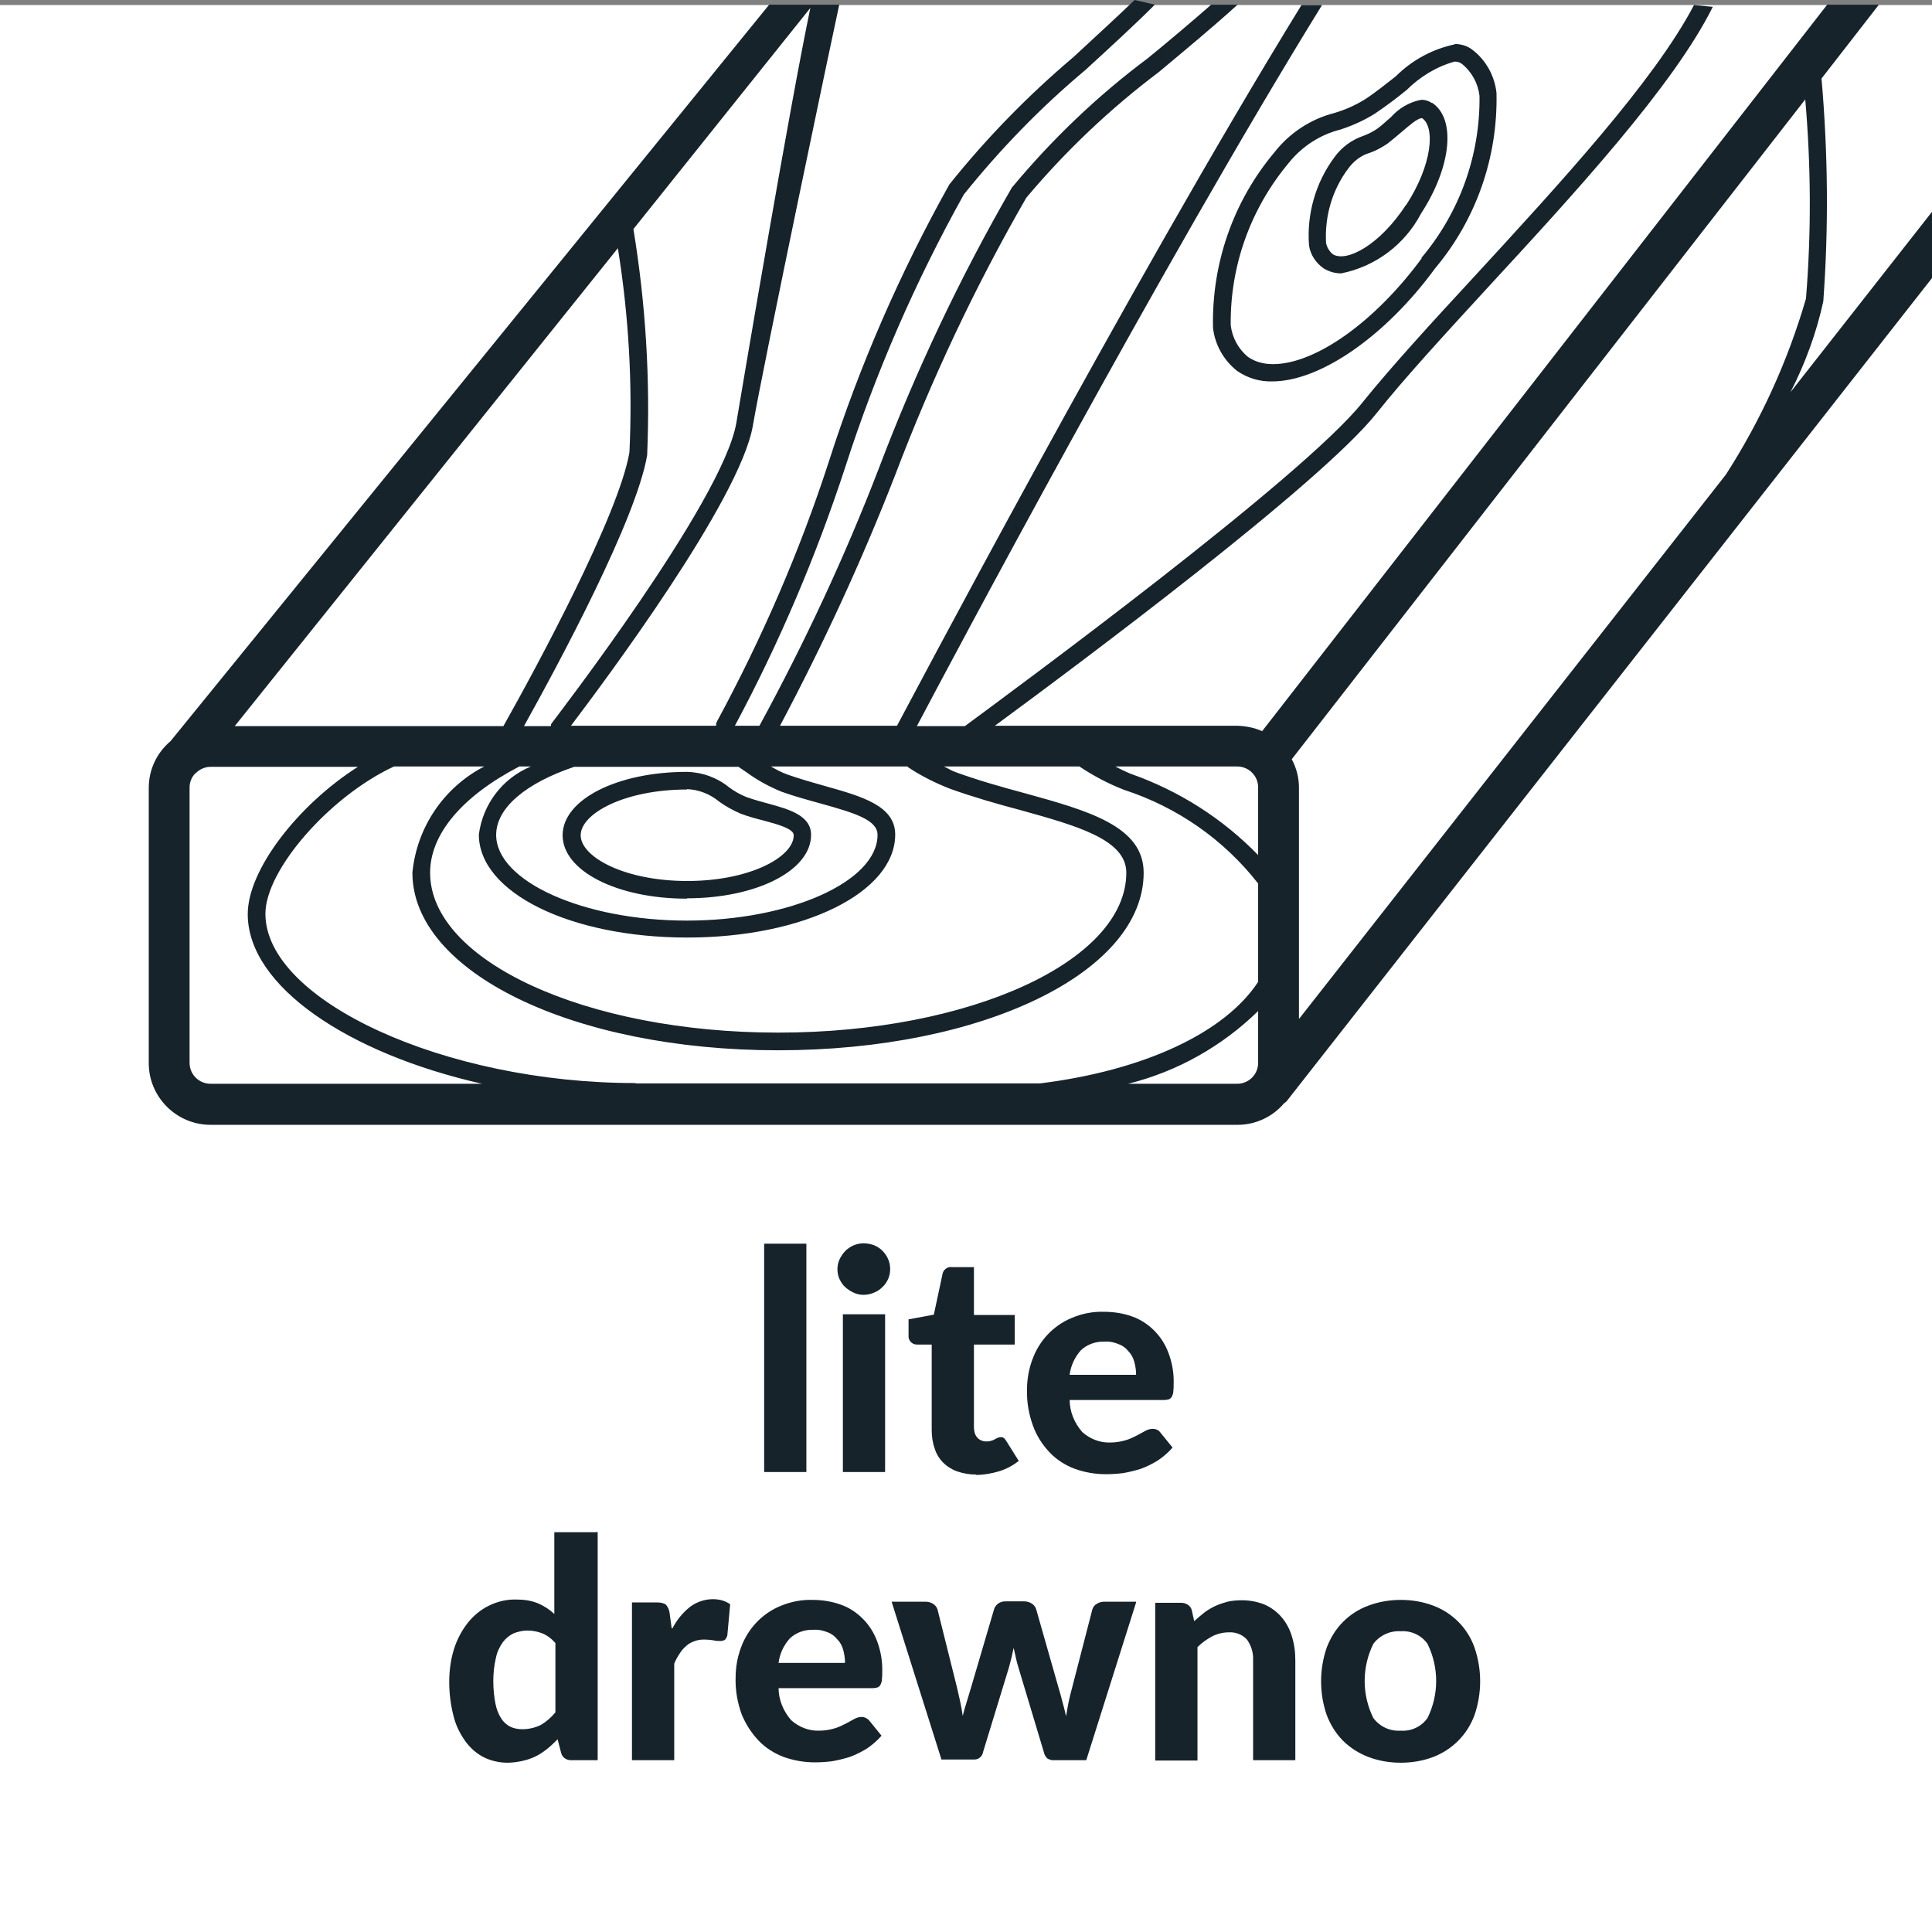 <svg width="48" height="48" viewBox="0 0 48 48" fill="none" xmlns="http://www.w3.org/2000/svg">
<rect x="0" y="0" width="48" height="48" fill="#808080" stroke="none"/>
<path d="M48 0.125H0V48H48V0.125Z" fill="white"/>
<path d="M45.389 0.125L31.357 18.166C31.16 18.076 30.953 18.04 30.747 18.031H24.718C26.736 16.546 32.81 12.027 34.21 10.255C34.892 9.396 35.906 8.295 36.982 7.123C39.145 4.779 41.585 2.121 42.554 0.17L42.087 0.125C41.1 2.013 38.741 4.573 36.659 6.837C35.574 8.009 34.56 9.119 33.86 9.987C32.371 11.866 25.157 17.163 23.973 18.04H22.78C23.578 16.528 28.836 6.622 32.846 0.125H32.335C28.01 7.159 22.358 17.906 22.286 18.031H19.379C20.447 16.018 21.407 13.942 22.233 11.821C23.139 9.432 24.224 7.123 25.498 4.913C26.476 3.749 27.58 2.702 28.791 1.79C29.455 1.235 30.137 0.671 30.747 0.116H30.092C29.59 0.555 29.051 1.011 28.513 1.45C27.266 2.38 26.135 3.463 25.139 4.662C23.847 6.899 22.744 9.235 21.829 11.651C20.985 13.843 19.989 15.973 18.868 18.031H18.258C19.361 15.973 20.277 13.817 21.003 11.597C21.757 9.253 22.744 6.989 23.946 4.832C24.852 3.705 25.857 2.667 26.97 1.736C27.553 1.199 28.154 0.653 28.692 0.116L28.19 0C27.705 0.465 27.185 0.94 26.674 1.414C25.543 2.371 24.511 3.427 23.587 4.582C22.367 6.765 21.362 9.065 20.6 11.445C19.873 13.691 18.931 15.857 17.809 17.933C17.791 17.96 17.791 17.995 17.791 18.031H14.185C14.956 17.011 18.392 12.43 18.706 10.568C18.967 9.047 20.734 0.635 20.851 0.116H19.11L4.235 18.416C3.894 18.703 3.696 19.123 3.696 19.57V26.416C3.696 27.257 4.387 27.946 5.231 27.946H30.747C31.195 27.946 31.617 27.749 31.904 27.409C31.931 27.392 31.958 27.374 31.976 27.347L48 6.908V5.262L44.483 9.745C44.851 9.029 45.129 8.268 45.299 7.49C45.434 5.647 45.416 3.794 45.255 1.951L46.681 0.116H45.389V0.125ZM22.547 19.052C22.878 19.275 23.237 19.454 23.605 19.597C24.179 19.803 24.772 19.973 25.346 20.125C26.763 20.519 27.983 20.859 27.983 21.682C27.983 23.875 24.108 25.655 19.334 25.655C14.562 25.655 10.686 23.875 10.686 21.682C10.686 20.716 11.493 19.776 12.902 19.043H13.189C12.48 19.338 11.995 19.982 11.897 20.734C11.897 22.174 14.167 23.293 17.074 23.293C19.98 23.293 22.241 22.166 22.241 20.734C22.241 20.018 21.407 19.785 20.519 19.535C20.205 19.445 19.882 19.356 19.577 19.248C19.424 19.195 19.29 19.123 19.155 19.043H22.555L22.547 19.052ZM14.265 19.052H18.348C18.41 19.096 18.482 19.141 18.545 19.186C18.814 19.383 19.11 19.544 19.415 19.669C19.738 19.785 20.07 19.875 20.393 19.964C21.264 20.206 21.802 20.376 21.802 20.743C21.802 21.897 19.631 22.872 17.065 22.872C14.499 22.872 12.327 21.897 12.327 20.743C12.327 20.054 13.099 19.445 14.265 19.052ZM20.133 0.197C19.613 2.685 18.509 9.226 18.294 10.506C17.962 12.456 13.736 17.924 13.7 17.978C13.682 17.995 13.7 18.013 13.682 18.04H13.018C13.915 16.43 15.809 12.895 16.078 11.311C16.159 9.432 16.042 7.553 15.737 5.691L20.133 0.197ZM15.351 6.166C15.62 7.839 15.719 9.539 15.638 11.239C15.369 12.805 13.332 16.573 12.507 18.04H5.832L15.351 6.166ZM5.231 26.926C4.944 26.926 4.71 26.694 4.71 26.407V19.561C4.71 19.427 4.764 19.302 4.854 19.212C4.872 19.204 4.89 19.186 4.908 19.168C4.997 19.096 5.114 19.052 5.231 19.052H8.891C7.402 20 6.155 21.611 6.155 22.711C6.155 24.501 8.649 26.174 11.977 26.926H5.222H5.231ZM31.258 26.407C31.258 26.694 31.025 26.926 30.738 26.926H28.028C29.249 26.622 30.361 25.995 31.258 25.119V26.416V26.407ZM31.258 24.394C30.433 25.655 28.432 26.595 25.839 26.917H15.8C15.8 26.917 15.782 26.908 15.773 26.908C11.053 26.908 6.594 24.859 6.594 22.703C6.594 21.611 8.191 19.785 9.788 19.043H12.031C11.027 19.561 10.354 20.555 10.246 21.682C10.246 24.152 14.239 26.094 19.334 26.094C24.431 26.094 28.414 24.152 28.414 21.682C28.414 20.528 27.041 20.143 25.453 19.705C24.888 19.553 24.314 19.392 23.749 19.186C23.641 19.15 23.551 19.087 23.453 19.043H26.817C27.167 19.275 27.535 19.472 27.93 19.624C29.249 20.054 30.406 20.859 31.258 21.951V24.394ZM31.258 21.244C30.37 20.331 29.284 19.642 28.082 19.221C27.957 19.168 27.84 19.114 27.714 19.043H30.738C31.025 19.043 31.258 19.275 31.258 19.561V21.244ZM32.272 25.306V19.561C32.272 19.32 32.209 19.078 32.093 18.863L44.851 2.47C44.994 4.116 45.003 5.772 44.869 7.418C44.42 8.966 43.747 10.443 42.877 11.794L32.281 25.306H32.272Z" fill="#16232B"/>
<path d="M36.148 1.101C35.592 1.217 35.081 1.494 34.677 1.897C34.434 2.085 34.183 2.291 33.923 2.461C33.681 2.613 33.421 2.729 33.142 2.81C32.559 2.962 32.039 3.302 31.662 3.785C30.639 5.002 30.101 6.55 30.137 8.143C30.182 8.564 30.406 8.957 30.738 9.217C30.998 9.396 31.303 9.485 31.608 9.476C32.802 9.476 34.425 8.349 35.655 6.667C36.678 5.449 37.216 3.901 37.18 2.309C37.135 1.888 36.92 1.494 36.579 1.235C36.453 1.136 36.292 1.092 36.13 1.092L36.148 1.101ZM35.323 6.416C34.165 7.991 32.685 9.047 31.626 9.047C31.402 9.047 31.187 8.993 31.007 8.868C30.765 8.671 30.613 8.385 30.577 8.08C30.559 6.604 31.07 5.181 32.021 4.045C32.344 3.642 32.793 3.347 33.295 3.221C33.6 3.123 33.896 2.989 34.165 2.819C34.444 2.631 34.704 2.434 34.946 2.237C35.278 1.906 35.691 1.655 36.139 1.53C36.211 1.53 36.274 1.548 36.328 1.593C36.57 1.79 36.722 2.076 36.758 2.38C36.776 3.857 36.265 5.279 35.314 6.407L35.323 6.416Z" fill="#16232B"/>
<path d="M17.065 22.318C18.796 22.318 20.151 21.629 20.151 20.743C20.151 20.259 19.604 20.107 19.083 19.964C18.913 19.919 18.724 19.866 18.545 19.803C18.392 19.741 18.249 19.66 18.114 19.561C17.818 19.32 17.45 19.186 17.065 19.177C15.333 19.177 13.978 19.866 13.978 20.752C13.978 21.638 15.333 22.327 17.065 22.327V22.318ZM17.065 19.606C17.361 19.615 17.648 19.732 17.872 19.919C18.034 20.036 18.213 20.134 18.401 20.215C18.59 20.286 18.787 20.34 18.967 20.385C19.334 20.483 19.72 20.591 19.72 20.752C19.72 21.289 18.635 21.888 17.074 21.888C15.512 21.888 14.427 21.289 14.427 20.752C14.427 20.215 15.512 19.615 17.074 19.615L17.065 19.606Z" fill="#16232B"/>
<path d="M35.574 2.559C35.493 2.505 35.412 2.479 35.314 2.479C35.017 2.532 34.748 2.693 34.551 2.917C34.443 3.006 34.336 3.114 34.21 3.203C34.102 3.275 33.995 3.329 33.878 3.373C33.582 3.472 33.331 3.66 33.151 3.91C32.685 4.537 32.461 5.324 32.523 6.103C32.559 6.335 32.694 6.532 32.882 6.666C33.017 6.747 33.16 6.792 33.322 6.792C34.174 6.622 34.901 6.076 35.305 5.306C36.058 4.152 36.184 2.944 35.574 2.55V2.559ZM34.937 5.083C34.273 6.103 33.447 6.523 33.115 6.317C33.026 6.246 32.963 6.138 32.945 6.031C32.909 5.36 33.106 4.698 33.51 4.17C33.645 3.991 33.824 3.857 34.04 3.794C34.192 3.74 34.336 3.66 34.47 3.57C34.596 3.472 34.721 3.364 34.838 3.266C35.008 3.123 35.215 2.935 35.331 2.935C35.663 3.159 35.583 4.098 34.937 5.091V5.083Z" fill="#16232B"/>
<path d="M20.034 30.899V36.572H18.985V30.899H20.034Z" fill="#16232B"/>
<path d="M22.116 31.534C22.116 31.624 22.098 31.704 22.062 31.785C22.026 31.857 21.981 31.928 21.918 31.982C21.856 32.044 21.784 32.089 21.712 32.116C21.631 32.152 21.542 32.17 21.452 32.17C21.371 32.17 21.281 32.152 21.21 32.116C21.129 32.08 21.066 32.036 21.003 31.982C20.941 31.928 20.896 31.857 20.86 31.785C20.824 31.704 20.806 31.624 20.806 31.534C20.806 31.445 20.824 31.364 20.86 31.284C20.896 31.212 20.941 31.141 21.003 31.078C21.12 30.962 21.281 30.89 21.452 30.89C21.542 30.89 21.631 30.908 21.712 30.935C21.793 30.971 21.865 31.015 21.918 31.069C21.981 31.132 22.026 31.194 22.062 31.275C22.098 31.355 22.116 31.436 22.116 31.526V31.534ZM21.99 32.653V36.572H20.941V32.653H21.99Z" fill="#16232B"/>
<path d="M24.251 36.635C24.09 36.635 23.928 36.608 23.776 36.555C23.507 36.456 23.3 36.251 23.22 35.982C23.166 35.83 23.148 35.678 23.148 35.517V33.405H22.78C22.672 33.405 22.582 33.324 22.573 33.217C22.573 33.208 22.573 33.199 22.573 33.19V32.779L23.201 32.662L23.417 31.651C23.435 31.544 23.543 31.463 23.65 31.481H24.197V32.671H25.211V33.405H24.197V35.454C24.197 35.544 24.215 35.642 24.278 35.714C24.332 35.776 24.413 35.812 24.503 35.812C24.547 35.812 24.592 35.812 24.628 35.794C24.664 35.785 24.691 35.776 24.718 35.758C24.745 35.74 24.763 35.732 24.79 35.723C24.808 35.714 24.834 35.705 24.852 35.705C24.879 35.705 24.906 35.705 24.933 35.723C24.96 35.74 24.978 35.767 24.996 35.794L25.31 36.295C25.166 36.412 24.996 36.501 24.817 36.555C24.637 36.608 24.44 36.644 24.251 36.644V36.635Z" fill="#16232B"/>
<path d="M26.575 34.774C26.575 35.069 26.692 35.356 26.889 35.579C27.078 35.749 27.329 35.848 27.58 35.839C27.706 35.839 27.831 35.821 27.957 35.785C28.055 35.758 28.145 35.714 28.235 35.669C28.316 35.624 28.387 35.588 28.45 35.553C28.513 35.517 28.576 35.499 28.639 35.499C28.71 35.499 28.782 35.526 28.827 35.588L29.132 35.964C29.024 36.089 28.899 36.197 28.764 36.286C28.63 36.367 28.495 36.438 28.343 36.492C28.199 36.537 28.055 36.573 27.903 36.599C27.759 36.617 27.616 36.626 27.472 36.626C27.212 36.626 26.952 36.582 26.701 36.492C26.467 36.403 26.252 36.268 26.082 36.089C25.902 35.901 25.759 35.678 25.669 35.436C25.561 35.141 25.507 34.837 25.516 34.523C25.516 34.264 25.561 34.013 25.651 33.772C25.821 33.306 26.171 32.931 26.629 32.743C26.88 32.635 27.158 32.582 27.427 32.591C27.661 32.591 27.903 32.626 28.127 32.707C28.334 32.779 28.522 32.904 28.674 33.056C28.836 33.217 28.953 33.405 29.033 33.62C29.123 33.861 29.168 34.121 29.159 34.38C29.159 34.443 29.159 34.506 29.15 34.577C29.15 34.622 29.132 34.658 29.114 34.702C29.096 34.729 29.069 34.756 29.042 34.765C29.006 34.774 28.962 34.783 28.926 34.783H26.566L26.575 34.774ZM28.226 34.148C28.226 34.04 28.208 33.933 28.181 33.834C28.154 33.736 28.109 33.647 28.038 33.575C27.975 33.494 27.894 33.432 27.795 33.396C27.688 33.351 27.571 33.324 27.445 33.333C27.23 33.324 27.015 33.396 26.853 33.548C26.701 33.718 26.602 33.933 26.575 34.157H28.217L28.226 34.148Z" fill="#16232B"/>
<path d="M14.849 38.058V43.731H14.203C14.086 43.74 13.969 43.669 13.942 43.552L13.853 43.212C13.772 43.293 13.691 43.373 13.601 43.445C13.512 43.517 13.422 43.579 13.314 43.633C13.207 43.687 13.099 43.722 12.982 43.749C12.857 43.776 12.731 43.794 12.606 43.794C12.408 43.794 12.202 43.749 12.022 43.66C11.843 43.57 11.691 43.436 11.565 43.266C11.43 43.078 11.323 42.863 11.269 42.639C11.197 42.362 11.161 42.076 11.161 41.789C11.161 41.512 11.197 41.235 11.278 40.975C11.35 40.742 11.466 40.519 11.619 40.322C11.762 40.143 11.942 39.991 12.148 39.892C12.363 39.785 12.606 39.731 12.839 39.74C13.027 39.74 13.207 39.767 13.377 39.839C13.521 39.901 13.655 39.991 13.772 40.098V38.067H14.822L14.849 38.058ZM13.799 40.823C13.709 40.716 13.601 40.635 13.476 40.581C13.359 40.537 13.234 40.51 13.108 40.51C12.991 40.51 12.866 40.537 12.758 40.581C12.65 40.635 12.561 40.707 12.489 40.805C12.408 40.921 12.345 41.056 12.319 41.199C12.274 41.387 12.256 41.575 12.256 41.772C12.256 41.959 12.274 42.147 12.309 42.326C12.336 42.461 12.381 42.586 12.453 42.693C12.507 42.783 12.588 42.854 12.677 42.899C12.767 42.944 12.875 42.962 12.973 42.962C13.135 42.962 13.296 42.926 13.44 42.854C13.575 42.774 13.7 42.666 13.799 42.541V40.814V40.823Z" fill="#16232B"/>
<path d="M16.706 40.456C16.814 40.251 16.957 40.072 17.136 39.928C17.298 39.803 17.504 39.731 17.711 39.731C17.863 39.731 18.016 39.767 18.141 39.857L18.07 40.635C18.07 40.635 18.043 40.716 18.007 40.743C17.971 40.761 17.935 40.77 17.899 40.77C17.836 40.77 17.782 40.77 17.72 40.752C17.648 40.743 17.576 40.734 17.504 40.734C17.415 40.734 17.334 40.743 17.244 40.778C17.172 40.805 17.101 40.841 17.047 40.895C16.984 40.948 16.93 41.011 16.885 41.083C16.831 41.163 16.787 41.244 16.751 41.333V43.731H15.701V39.812H16.32C16.401 39.812 16.473 39.821 16.544 39.866C16.589 39.919 16.625 39.991 16.634 40.062L16.688 40.456H16.706Z" fill="#16232B"/>
<path d="M19.343 41.933C19.343 42.228 19.46 42.514 19.657 42.738C19.846 42.908 20.097 43.007 20.348 42.998C20.474 42.998 20.6 42.98 20.725 42.944C20.824 42.917 20.914 42.872 21.003 42.828C21.084 42.783 21.156 42.747 21.219 42.711C21.282 42.675 21.344 42.657 21.407 42.657C21.479 42.657 21.551 42.693 21.596 42.747L21.901 43.123C21.793 43.248 21.667 43.355 21.533 43.445C21.398 43.526 21.264 43.597 21.111 43.651C20.968 43.696 20.824 43.731 20.671 43.758C20.528 43.776 20.384 43.785 20.241 43.785C19.98 43.785 19.72 43.74 19.469 43.651C19.236 43.561 19.02 43.427 18.85 43.248C18.671 43.06 18.527 42.837 18.428 42.595C18.321 42.3 18.267 41.995 18.276 41.682C18.276 41.423 18.321 41.172 18.41 40.931C18.581 40.465 18.931 40.089 19.388 39.901C19.64 39.794 19.918 39.74 20.187 39.749C20.42 39.749 20.662 39.785 20.887 39.866C21.093 39.937 21.282 40.062 21.434 40.215C21.596 40.376 21.712 40.564 21.793 40.778C21.883 41.02 21.927 41.279 21.919 41.539C21.919 41.602 21.919 41.664 21.91 41.736C21.91 41.781 21.892 41.816 21.874 41.861C21.856 41.888 21.829 41.915 21.802 41.924C21.766 41.933 21.721 41.942 21.685 41.942H19.326L19.343 41.933ZM20.994 41.306C20.994 41.199 20.976 41.092 20.95 40.993C20.923 40.895 20.878 40.805 20.806 40.734C20.743 40.653 20.662 40.59 20.564 40.555C20.456 40.51 20.339 40.483 20.214 40.492C19.998 40.483 19.783 40.555 19.622 40.707C19.469 40.877 19.37 41.092 19.343 41.315H20.985L20.994 41.306Z" fill="#16232B"/>
<path d="M28.226 39.812L26.988 43.731H26.135C26.135 43.731 26.055 43.714 26.019 43.687C25.983 43.651 25.947 43.597 25.938 43.544L25.301 41.423C25.274 41.342 25.256 41.262 25.238 41.181C25.22 41.101 25.202 41.02 25.184 40.94C25.166 41.02 25.148 41.101 25.131 41.181C25.113 41.262 25.086 41.342 25.068 41.423L24.422 43.535C24.404 43.642 24.305 43.722 24.198 43.714H23.39L22.152 39.794H22.995C23.067 39.794 23.13 39.812 23.184 39.848C23.238 39.884 23.273 39.928 23.291 39.982L23.776 41.924C23.803 42.049 23.83 42.166 23.857 42.282C23.883 42.398 23.901 42.514 23.919 42.631C23.946 42.514 23.982 42.398 24.018 42.282C24.054 42.166 24.09 42.04 24.126 41.924L24.7 39.973C24.718 39.919 24.754 39.875 24.799 39.839C24.852 39.803 24.915 39.785 24.978 39.785H25.445C25.507 39.785 25.579 39.803 25.633 39.839C25.678 39.866 25.723 39.919 25.741 39.973L26.297 41.924C26.333 42.049 26.369 42.166 26.396 42.282C26.431 42.398 26.458 42.514 26.485 42.64C26.503 42.523 26.53 42.407 26.548 42.291C26.575 42.174 26.602 42.049 26.638 41.924L27.14 39.982C27.158 39.928 27.194 39.875 27.248 39.848C27.302 39.812 27.365 39.794 27.427 39.794H28.226V39.812Z" fill="#16232B"/>
<path d="M29.679 40.268C29.76 40.197 29.841 40.125 29.922 40.063C30.002 40 30.101 39.946 30.191 39.901C30.29 39.857 30.397 39.821 30.496 39.794C30.612 39.767 30.738 39.758 30.855 39.758C31.052 39.758 31.241 39.794 31.42 39.866C31.581 39.937 31.725 40.045 31.833 40.17C31.949 40.304 32.039 40.465 32.093 40.644C32.156 40.841 32.182 41.038 32.182 41.244V43.731H31.133V41.244C31.142 41.065 31.088 40.886 30.98 40.734C30.864 40.608 30.702 40.546 30.532 40.555C30.388 40.555 30.245 40.59 30.119 40.653C29.984 40.725 29.859 40.814 29.751 40.922V43.74H28.701V39.821H29.347C29.464 39.821 29.581 39.892 29.608 40L29.67 40.277L29.679 40.268Z" fill="#16232B"/>
<path d="M34.802 39.749C35.081 39.749 35.35 39.794 35.61 39.892C36.085 40.071 36.462 40.447 36.633 40.931C36.821 41.476 36.821 42.067 36.633 42.613C36.543 42.854 36.408 43.069 36.229 43.248C36.049 43.427 35.843 43.561 35.61 43.651C35.35 43.749 35.081 43.794 34.802 43.794C34.524 43.794 34.255 43.749 33.995 43.651C33.762 43.561 33.546 43.427 33.367 43.248C33.187 43.069 33.053 42.846 32.963 42.613C32.775 42.067 32.775 41.476 32.963 40.931C33.053 40.698 33.187 40.474 33.367 40.295C33.546 40.116 33.753 39.982 33.995 39.892C34.255 39.794 34.533 39.749 34.802 39.749ZM34.802 42.998C35.062 43.016 35.314 42.899 35.466 42.684C35.753 42.103 35.753 41.423 35.466 40.841C35.314 40.626 35.062 40.51 34.802 40.528C34.542 40.51 34.282 40.626 34.12 40.841C33.833 41.423 33.833 42.103 34.12 42.684C34.282 42.899 34.533 43.016 34.802 42.998Z" fill="#16232B"/>
</svg>
